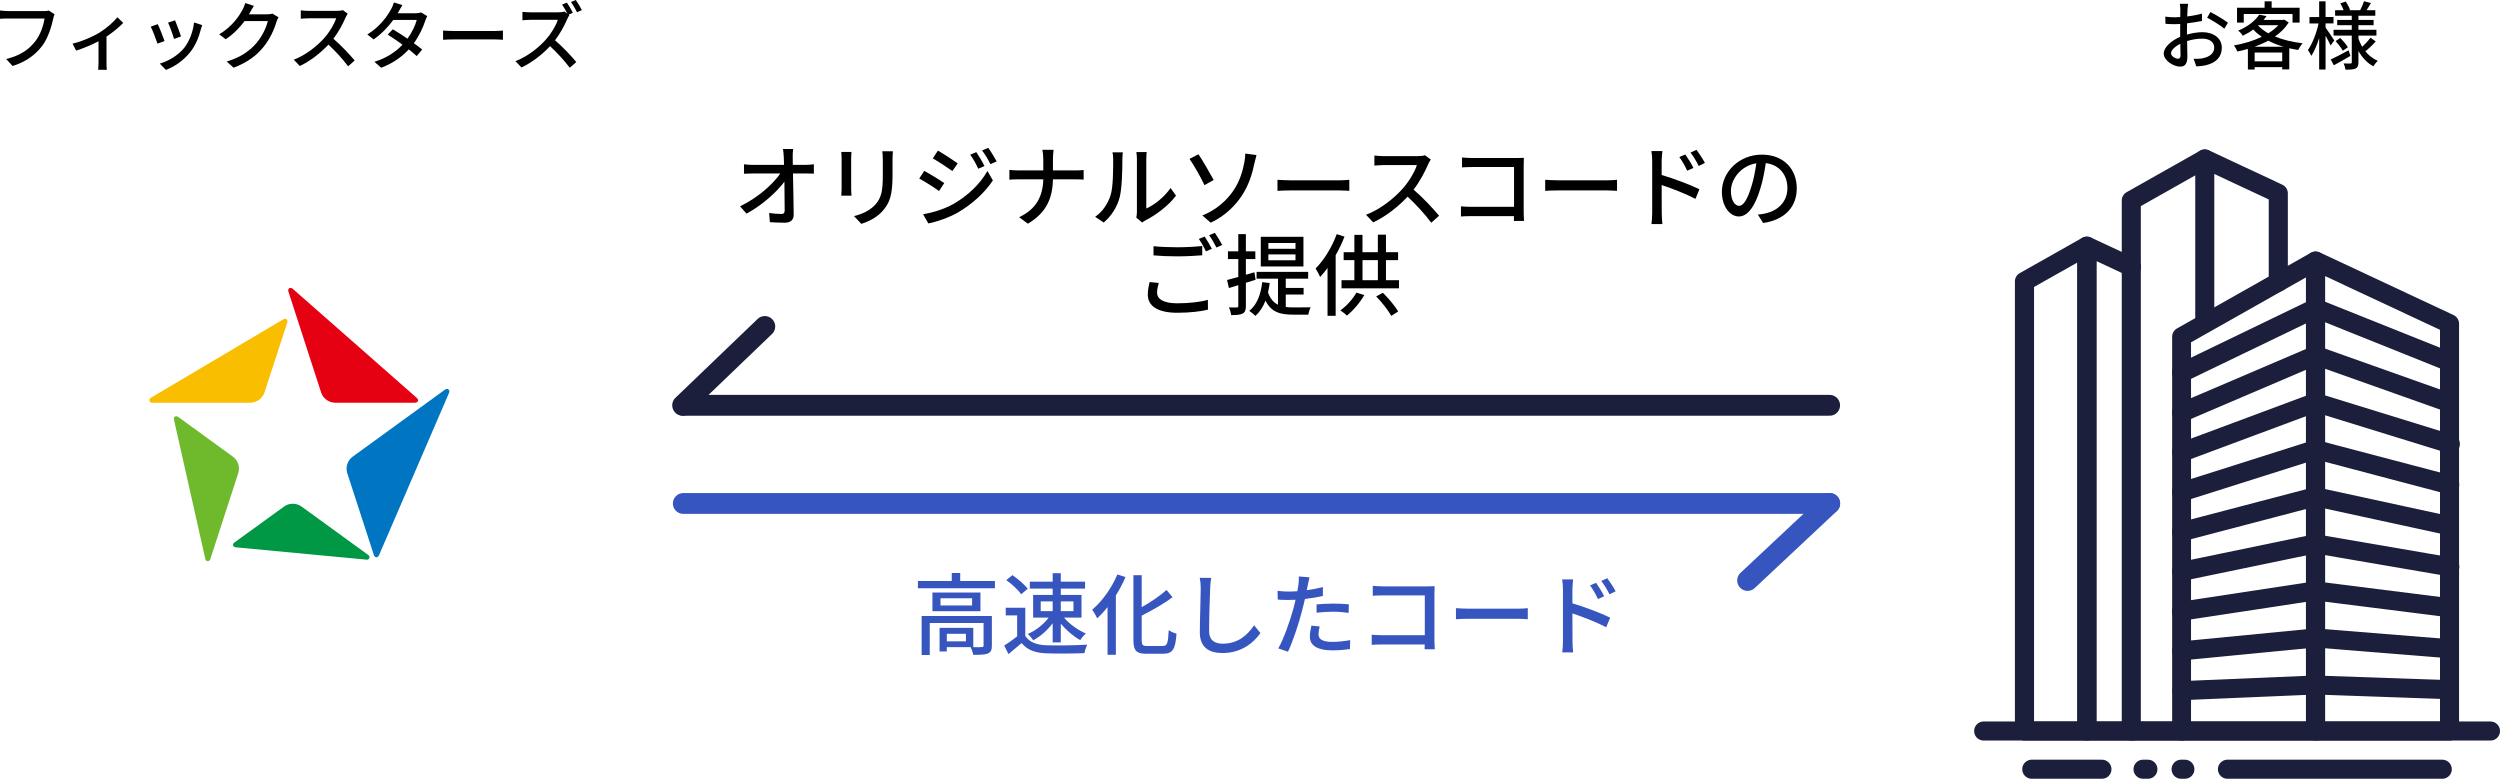 <?xml version="1.0" encoding="UTF-8"?>
<svg id="b" data-name="レイヤー 2" xmlns="http://www.w3.org/2000/svg" viewBox="0 0 840.41 261.8">
  <g id="c" data-name="English">
    <g>
      <line x1="615.06" y1="136.25" x2="229.7" y2="136.25" fill="none" stroke="#1b1f3b" stroke-linecap="round" stroke-miterlimit="10" stroke-width="7"/>
      <line x1="229.7" y1="169.25" x2="615.06" y2="169.25" fill="none" stroke="#3755be" stroke-linecap="round" stroke-miterlimit="10" stroke-width="7"/>
      <line x1="615.1" y1="169.25" x2="587.48" y2="195.13" fill="none" stroke="#3755be" stroke-linecap="round" stroke-miterlimit="10" stroke-width="7"/>
      <line x1="229.48" y1="136.25" x2="257.1" y2="109.75" fill="none" stroke="#1b1f3b" stroke-linecap="round" stroke-miterlimit="10" stroke-width="7"/>
      <g>
        <path d="M778.4,248.95h-45c-1.77,0-3.2-1.43-3.2-3.2h0V113.21c0-1.16.62-2.23,1.62-2.8l45-25.43c1.54-.87,3.49-.33,4.36,1.2.27.48.42,1.03.42,1.59v158c-.02,1.76-1.44,3.17-3.2,3.18ZM736.54,242.53h38.63V93.26l-38.63,21.82v127.45Z" fill="#1b1f3b"/>
        <path d="M823.45,248.95h-45c-1.77,0-3.2-1.43-3.2-3.2h0V87.75c0-1.77,1.43-3.2,3.2-3.2.47,0,.94.1,1.36.3l45,21.07c1.12.53,1.84,1.67,1.84,2.91v136.9c.01,1.77-1.41,3.21-3.18,3.22,0,0-.01,0-.02,0ZM781.61,242.53h38.63V110.88l-38.63-18.07v149.72Z" fill="#1b1f3b"/>
        <path d="M733.36,235.38c-1.77-.06-3.16-1.54-3.11-3.31.05-1.64,1.34-2.98,2.98-3.1l45-1.9,45.31,1.58c1.77.06,3.15,1.54,3.09,3.31,0,0,0,0,0,0-.04,1.74-1.48,3.13-3.23,3.09-.03,0-.06,0-.08,0l-45-1.58-44.78,1.91h-.18Z" fill="#1b1f3b"/>
        <path d="M733.36,222.03c-1.77-.02-3.19-1.48-3.16-3.25.02-1.62,1.25-2.97,2.85-3.15l45-4.37c.19-.02.38-.02.57,0l45,3.62c1.76.24,2.99,1.85,2.75,3.61-.22,1.63-1.63,2.83-3.27,2.78l-44.76-3.6-44.76,4.34-.22.02Z" fill="#1b1f3b"/>
        <path d="M733.36,208.67c-1.77.02-3.22-1.39-3.24-3.15-.02-1.62,1.16-3,2.76-3.22l45-6.85c.29-.04.59-.04.88,0l45,5.67c1.74.32,2.9,1.99,2.58,3.73-.29,1.61-1.75,2.74-3.38,2.63l-44.6-5.62-44.52,6.77c-.16.03-.32.04-.48.04Z" fill="#1b1f3b"/>
        <path d="M733.36,195.32c-1.77,0-3.2-1.45-3.19-3.23,0-1.51,1.07-2.81,2.54-3.12l45-9.33c.4-.07.8-.07,1.2,0l45,7.73c1.76.21,3.02,1.81,2.81,3.57-.21,1.76-1.81,3.02-3.57,2.81-.11-.01-.22-.03-.32-.06l-44.45-7.63-44.45,9.21c-.19.04-.38.05-.57.05Z" fill="#1b1f3b"/>
        <path d="M733.36,181.96c-1.77,0-3.21-1.42-3.22-3.18,0-1.47.98-2.75,2.41-3.12l45-11.81c.49-.12,1-.12,1.49,0l45.05,9.78c1.73.38,2.83,2.08,2.45,3.81-.38,1.73-2.08,2.83-3.81,2.45l-44.3-9.62-44.3,11.62c-.25.05-.51.08-.77.07Z" fill="#1b1f3b"/>
        <path d="M733.36,168.61c-1.77,0-3.21-1.44-3.21-3.21,0-1.39.89-2.62,2.21-3.05l45-14.29c.58-.19,1.2-.2,1.79-.05l45,11.84c1.74.36,2.85,2.06,2.5,3.79-.36,1.74-2.06,2.85-3.79,2.5-.11-.02-.22-.05-.33-.09l-43.98-11.6-44.16,14c-.33.11-.67.16-1.02.16Z" fill="#1b1f3b"/>
        <path d="M733.36,155.25c-1.77-.01-3.2-1.46-3.19-3.23,0-1.32.83-2.51,2.07-2.98l45-16.77c.66-.24,1.39-.27,2.06-.06l45,13.9c1.74.32,2.89,1.98,2.58,3.72s-1.98,2.89-3.72,2.58c-.21-.04-.42-.1-.61-.18l-44-13.57-44,16.39c-.38.14-.78.21-1.18.2Z" fill="#1b1f3b"/>
        <path d="M733.36,141.9c-1.77,0-3.21-1.44-3.2-3.22,0-1.28.77-2.44,1.94-2.94l45-19.24c.74-.32,1.57-.35,2.33-.08l45.05,16c1.6.75,2.29,2.66,1.54,4.26-.65,1.39-2.19,2.12-3.68,1.74l-43.8-15.54-43.89,18.76c-.41.17-.85.26-1.29.26Z" fill="#1b1f3b"/>
        <path d="M733.36,128.53c-1.77,0-3.21-1.42-3.22-3.18,0-1.24.71-2.37,1.83-2.91l45-21.73c.81-.39,1.75-.42,2.58-.09l45.05,18c1.66.66,2.47,2.53,1.81,4.19s-2.53,2.47-4.19,1.81h0l-43.68-17.51-43.79,21.12c-.44.2-.91.3-1.39.3Z" fill="#1b1f3b"/>
        <path d="M733.36,248.95h-16.9c-1.77,0-3.2-1.43-3.2-3.2h0V67.41c0-1.16.62-2.23,1.62-2.8l24.71-13.95c1.55-.87,3.5-.32,4.37,1.23.27.48.41,1.02.41,1.57v55.24c-.1,1.77-1.61,3.12-3.38,3.03-1.63-.09-2.93-1.39-3.03-3.03v-49.75l-18.29,10.33v173.25h13.69c1.77-.1,3.29,1.26,3.38,3.03.1,1.77-1.26,3.29-3.03,3.38-.12,0-.24,0-.36,0h0Z" fill="#1b1f3b"/>
        <path d="M765.88,98.05c-1.77,0-3.2-1.43-3.21-3.2v-27.8l-22.86-10.69c-1.61-.75-2.3-2.67-1.55-4.28.75-1.61,2.67-2.3,4.28-1.55l24.7,11.56c1.13.53,1.85,1.66,1.85,2.9v29.86c0,1.77-1.43,3.2-3.2,3.2,0,0,0,0,0,0Z" fill="#1b1f3b"/>
        <path d="M701.54,248.95h-21c-1.77,0-3.2-1.43-3.2-3.2h0V94.6c0-1.16.62-2.22,1.63-2.79l20.94-11.82c.99-.57,2.2-.57,3.19,0,.98.58,1.59,1.63,1.59,2.77v163c-.01,1.74-1.41,3.16-3.15,3.19ZM683.77,242.53h14.53V88.27l-14.53,8.2v146.06Z" fill="#1b1f3b"/>
        <path d="M716.46,248.95h-14.92c-1.77,0-3.2-1.43-3.2-3.2h0V82.75c-.01-1.76,1.41-3.2,3.17-3.21.48,0,.96.1,1.39.31l15,7c1.6.75,2.29,2.66,1.54,4.26s-2.66,2.29-4.26,1.54h0l-10.39-4.86v154.74h11.75c1.77-.1,3.29,1.26,3.38,3.03.1,1.77-1.26,3.29-3.03,3.38-.12,0-.24,0-.36,0h-.08Z" fill="#1b1f3b"/>
        <path d="M837.02,248.95h-170c-1.77.1-3.29-1.26-3.38-3.03-.1-1.77,1.26-3.29,3.03-3.38.12,0,.24,0,.36,0h170c1.77-.1,3.29,1.26,3.38,3.03.1,1.77-1.26,3.29-3.03,3.38-.12,0-.24,0-.36,0Z" fill="#1b1f3b"/>
        <path d="M821.18,261.79h-72.57c-1.77-.1-3.12-1.61-3.03-3.38.09-1.63,1.39-2.93,3.03-3.03h72.57c1.77.1,3.12,1.61,3.03,3.38-.09,1.63-1.39,2.93-3.03,3.03Z" fill="#1b1f3b"/>
        <path d="M706.42,261.79h-23.59c-1.77-.1-3.12-1.61-3.03-3.38.09-1.63,1.39-2.93,3.03-3.03h23.59c1.77-.1,3.29,1.26,3.38,3.03.1,1.77-1.26,3.29-3.03,3.38-.12,0-.24,0-.36,0Z" fill="#1b1f3b"/>
        <path d="M734.3,261.79h-1.27c-1.77-.1-3.12-1.61-3.03-3.38.09-1.63,1.39-2.93,3.03-3.03h1.27c1.77-.1,3.29,1.26,3.38,3.03.1,1.77-1.26,3.29-3.03,3.38-.12,0-.24,0-.36,0ZM721.86,261.79h-1.27c-1.77.1-3.29-1.26-3.38-3.03-.1-1.77,1.26-3.29,3.03-3.38.12,0,.24,0,.36,0h1.27c1.77-.1,3.29,1.26,3.38,3.03.1,1.77-1.26,3.29-3.03,3.38-.12,0-.24,0-.36,0Z" fill="#1b1f3b"/>
      </g>
      <g>
        <path d="M123.07,188.12c.46.15.95-.1,1.1-.55.14-.41-.06-.87-.45-1.06l-22.37-16.24c-1.74-1.25-4.1-1.25-5.84,0l-16.58,12c-1,.69-.72,1.63.44,1.73l43.7,4.12Z" fill="#009844"/>
        <path d="M68.99,187.78c0,.48.4.86.88.86.43,0,.78-.32.85-.74l9.37-28.84c.65-2.04-.07-4.28-1.8-5.55l-18.27-13.27c-.95-.69-1.77-.17-1.51.95l10.48,46.59Z" fill="#6fb92c"/>
        <path d="M50.76,133.69c-.45.18-.66.7-.48,1.15.15.36.51.58.9.54h33c2.14-.03,4.03-1.4,4.72-3.43l7.64-23.42c.36-1.12-.39-1.74-1.38-1.14l-44.4,26.3Z" fill="#f9be00"/>
        <path d="M98.42,97.1c-.83-.76-1.79-.08-1.47.92l11,33.93c.69,2.03,2.58,3.4,4.72,3.43h26.72c1.19,0,1.54-.9.67-1.66l-41.64-36.62Z" fill="#e50012"/>
        <path d="M150.94,132.09c.46-1-.48-1.73-1.33-1.12l-31.07,22.56c-1.73,1.27-2.45,3.51-1.8,5.55l8.91,27.38c.36,1.13,1.33,1.19,1.78.13l23.51-54.5Z" fill="#0075c1"/>
      </g>
      <g>
        <path d="M17.9,6.25c-.55,2.55-1.7,6.52-3.72,9.17-2.27,2.97-5.4,5.35-9.95,6.77l-2.15-2.35c4.9-1.2,7.72-3.32,9.77-5.95,1.72-2.17,2.8-5.37,3.12-7.67H2.7c-1.07,0-2.07.05-2.7.1v-2.8c.7.1,1.88.2,2.7.2h12.12c.42,0,1.05-.02,1.6-.17l1.92,1.25c-.2.4-.33.95-.45,1.45Z"/>
        <path d="M33.4,11c2.37-1.47,4.77-3.6,6.07-5.2l1.95,1.9c-1.25,1.32-3.4,3.12-5.62,4.6v8.77c0,.8.02,1.97.12,2.4h-2.9c.05-.42.1-1.6.1-2.4v-7.2c-2.15,1.12-5.02,2.35-7.52,3.15l-1.2-2.35c3.27-.75,6.97-2.45,9-3.67Z"/>
        <path d="M55.32,13.8l-2.38.87c-.42-1.32-1.72-4.72-2.27-5.7l2.35-.85c.58,1.15,1.82,4.3,2.3,5.67ZM67.5,9.9c-.67,2.67-1.75,5.32-3.5,7.55-2.3,2.95-5.4,4.97-8.22,6.05l-2.07-2.12c2.82-.8,6.12-2.7,8.2-5.27,1.72-2.15,2.97-5.4,3.32-8.55l2.75.88c-.22.62-.38,1.07-.47,1.47ZM60.85,12.25l-2.35.85c-.3-1.17-1.42-4.3-2-5.5l2.35-.77c.45,1.05,1.67,4.32,2,5.42Z"/>
        <path d="M84.05,4.2c-.1.2-.22.42-.35.62h6c.7,0,1.4-.07,1.88-.25l2.05,1.25c-.25.4-.53,1.02-.7,1.52-.67,2.4-2.15,5.75-4.4,8.5-2.3,2.85-5.32,5.12-10,6.92l-2.32-2.07c4.82-1.45,7.8-3.65,10.02-6.25,1.85-2.12,3.35-5.27,3.8-7.37h-7.8c-1.6,2.15-3.72,4.37-6.35,6.12l-2.2-1.65c4.35-2.6,6.67-6.07,7.85-8.27.3-.5.72-1.52.92-2.25l2.9.95c-.5.75-1.02,1.72-1.3,2.22Z"/>
        <path d="M116.17,5.9c-.87,2.05-2.35,4.87-4.1,7.12,2.57,2.2,5.6,5.42,7.15,7.32l-2.2,1.95c-1.65-2.25-4.15-5-6.62-7.3-2.67,2.85-6.05,5.52-9.62,7.2l-2.02-2.12c4.05-1.55,7.8-4.55,10.27-7.32,1.7-1.9,3.37-4.65,3.97-6.6h-9.17c-.97,0-2.32.12-2.72.15v-2.82c.5.08,1.95.18,2.72.18h9.27c.92,0,1.75-.1,2.17-.25l1.62,1.2c-.17.25-.55.87-.73,1.3Z"/>
        <path d="M133.97,3.95c-.1.17-.17.32-.27.5h6.02c.7,0,1.4-.1,1.88-.27l2.02,1.25c-.23.42-.5,1.05-.67,1.55-.7,2.17-2,5-3.82,7.55,1.05.75,2.02,1.5,2.8,2.12l-1.85,2.2c-.7-.65-1.65-1.42-2.67-2.25-2.22,2.42-5.2,4.62-9.27,6.17l-2.28-2c4.27-1.3,7.3-3.47,9.45-5.75-1.72-1.25-3.52-2.47-4.97-3.4l1.72-1.77c1.5.88,3.25,2,4.92,3.15,1.47-2.02,2.65-4.47,3.12-6.3h-7.9c-1.65,2.27-3.92,4.7-6.6,6.55l-2.12-1.65c4.32-2.67,6.8-6.3,8-8.52.3-.52.75-1.52.95-2.25l2.85.9c-.5.75-1.02,1.72-1.3,2.22Z"/>
        <path d="M152.67,10.42h13.6c1.2,0,2.17-.1,2.8-.15v3.1c-.55-.03-1.7-.12-2.8-.12h-13.6c-1.38,0-2.87.05-3.72.12v-3.1c.83.05,2.38.15,3.72.15Z"/>
        <path d="M192.57,4.3l-1.42.62.25.2c-.17.22-.55.87-.72,1.3-.88,2.05-2.35,4.85-4.1,7.12,2.57,2.2,5.6,5.42,7.15,7.32l-2.2,1.92c-1.65-2.22-4.15-4.97-6.62-7.27-2.67,2.85-6.05,5.5-9.62,7.17l-2.02-2.12c4.05-1.52,7.8-4.55,10.27-7.3,1.7-1.9,3.37-4.65,3.97-6.6h-9.17c-.97,0-2.32.12-2.72.15v-2.82c.5.08,1.95.15,2.72.15h9.27c.92,0,1.75-.1,2.17-.25l.97.75c-.5-1-1.2-2.22-1.8-3.1l1.62-.67c.62.92,1.55,2.5,2,3.42ZM195.6,3.4l-1.62.72c-.53-1.07-1.35-2.5-2.02-3.45l1.6-.67c.65.92,1.6,2.5,2.05,3.4Z"/>
      </g>
      <g>
        <path d="M735.37,3.22c-.03.6-.05,1.4-.1,2.3,1.75-.2,3.55-.55,4.92-.95l.05,2.45c-1.45.32-3.3.62-5.02.82-.03,1-.05,2-.05,2.9v.88c1.82-.52,3.67-.8,5.2-.8,3.72,0,6.52,2,6.52,5.2,0,2.97-1.72,5.05-5.4,5.92-1.12.25-2.25.32-3.17.38l-.9-2.55c1,.02,2.08.02,3-.18,2.1-.4,3.92-1.5,3.92-3.6,0-1.92-1.72-3-4-3-1.75,0-3.47.3-5.12.82.03,2.07.1,4.17.1,5.17,0,2.65-.97,3.42-2.45,3.42-2.17,0-5.5-2-5.5-4.4,0-2.12,2.57-4.35,5.52-5.62v-1.55c0-.88,0-1.82.02-2.77-.62.05-1.17.07-1.65.07-1.52,0-2.47-.05-3.3-.12l-.08-2.4c1.42.18,2.4.2,3.32.2.52,0,1.1-.02,1.72-.08,0-1.12.03-2.02.03-2.47,0-.52-.08-1.52-.15-1.97h2.75c-.07.48-.15,1.32-.2,1.92ZM732.17,19.75c.5,0,.85-.32.85-1.15s-.05-2.25-.08-3.87c-1.82.9-3.12,2.17-3.12,3.17s1.5,1.85,2.35,1.85ZM748.95,7.65l-1.22,2c-1.2-1.1-4.2-2.87-5.77-3.7l1.1-1.9c1.85.92,4.65,2.62,5.9,3.6Z"/>
        <path d="M769.37,7.55c-1.12,1.82-2.72,3.4-4.62,4.72,2.72,1.12,5.92,1.9,9.32,2.27-.53.55-1.15,1.57-1.5,2.25-1.02-.15-2.02-.35-3-.57v7.1h-2.37v-.75h-9.27v.8h-2.27v-6.92c-1.17.35-2.37.62-3.55.87-.22-.6-.72-1.55-1.15-2.05,3.22-.55,6.52-1.52,9.37-2.9-1.05-.72-2.02-1.52-2.87-2.45-1.02.77-2.2,1.47-3.52,2.1-.32-.55-1.02-1.35-1.55-1.72,3.45-1.42,5.82-3.47,7.07-5.37l2.45.5c-.3.42-.62.85-.97,1.27h6.5l.42-.1,1.52.95ZM754.28,7.6h-2.27V2.6h9.27V.45h2.37v2.15h9.4v5h-2.38v-2.9h-16.4v2.9ZM767.65,15.72c-1.85-.55-3.57-1.22-5.15-2.05-1.45.8-3.02,1.47-4.62,2.05h9.77ZM767.2,20.62v-2.97h-9.27v2.97h9.27ZM759.1,8.6c.92.97,2.08,1.85,3.42,2.6,1.32-.82,2.47-1.72,3.37-2.72h-6.65l-.15.12Z"/>
        <path d="M783.47,15.3c-.32-.77-1.05-2.12-1.7-3.3v11.37h-2.15v-10.57c-.75,2.37-1.67,4.57-2.67,6-.22-.62-.77-1.5-1.1-2,1.47-2.05,2.9-5.75,3.57-8.92h-3.05v-2.15h3.25V.45h2.15v5.27h2.67v2.15h-2.67v1.38c.67.9,2.52,3.7,2.92,4.35l-1.23,1.7ZM790.12,18.8c-1.87,1.1-3.92,2.25-5.57,3.15l-1.05-1.95c1.55-.7,3.8-1.9,6.02-3.1l.6,1.9ZM794.9,16.92c1.15,1.55,2.65,2.77,4.42,3.5-.45.42-1.15,1.3-1.45,1.87-2.12-1.1-3.8-2.92-5.05-5.17v3.82c0,1.12-.23,1.72-.95,2.1-.72.35-1.85.38-3.4.38-.08-.57-.35-1.52-.62-2.1.98.05,2,.05,2.33.02.3,0,.4-.1.4-.4v-8.97h-6.12v-1.95h6.12v-1.55h-4.9v-1.77h4.9v-1.4h-5.6v-1.87h2.87c-.27-.72-.72-1.6-1.12-2.3l1.82-.62c.6.88,1.2,2.05,1.45,2.82l-.27.1h3.67c.45-.85,1.03-2.15,1.3-3.02l2.32.62c-.5.85-1,1.7-1.45,2.4h2.92v1.87h-5.67v1.4h5.1v1.77h-5.1v1.55h6.05v1.95h-6.05v1.05c.35.95.77,1.87,1.27,2.72.95-.87,2.1-2.12,2.77-3.07l1.77,1.25c-1.05,1.2-2.38,2.45-3.37,3.27l-.38-.27ZM786.75,12.77c.92.95,2.02,2.25,2.52,3.12l-1.7,1.17c-.47-.87-1.52-2.25-2.42-3.25l1.6-1.05Z"/>
      </g>
      <g>
        <path d="M266.48,52.82c0,.72.03,1.59.03,2.61h4.29c.87,0,2.16-.12,2.79-.21v3.15c-.81-.03-1.89-.06-2.64-.06h-4.38c.09,4.44.21,9.99.24,13.86,0,1.74-1.02,2.7-3.03,2.7-1.65,0-3.39-.09-4.98-.18l-.24-3.09c1.38.21,3.03.33,4.11.33.81,0,1.11-.39,1.11-1.2,0-2.25-.03-6-.09-9.66-2.58,3.51-7.65,8.04-12.75,10.74l-2.16-2.46c5.97-2.85,11.13-7.5,13.53-11.04h-9.15c-1.05,0-2.07.03-3.06.09v-3.18c.84.12,2.04.21,3,.21h10.47c-.03-.99-.06-1.89-.09-2.61-.06-1.2-.15-2.01-.27-2.73h3.42c-.12.87-.18,1.86-.15,2.73Z"/>
        <path d="M286.13,53.3v10.05c0,.78.06,1.83.12,2.43h-3.45c.03-.51.12-1.56.12-2.43v-10.05c0-.54-.03-1.59-.12-2.22h3.45c-.06.63-.12,1.38-.12,2.22ZM300.04,53.6v5.34c0,6.87-1.08,9.42-3.3,11.94-1.95,2.28-4.98,3.66-7.17,4.38l-2.49-2.61c2.85-.72,5.34-1.86,7.2-3.9,2.1-2.4,2.49-4.74,2.49-9.99v-5.16c0-1.08-.09-1.98-.18-2.76h3.57c-.06.78-.12,1.68-.12,2.76Z"/>
        <path d="M317.42,61.55l-1.74,2.67c-1.56-1.14-4.77-3.18-6.66-4.2l1.68-2.58c1.89,1.02,5.31,3.12,6.72,4.11ZM320.45,68.6c5.01-2.85,9.09-6.87,11.49-11.13l1.83,3.18c-2.7,4.08-6.87,7.92-11.73,10.77-3.03,1.74-7.23,3.18-9.96,3.69l-1.77-3.09c3.33-.57,6.99-1.68,10.14-3.42ZM321.95,54.92l-1.8,2.58c-1.53-1.11-4.74-3.21-6.57-4.26l1.71-2.61c1.86,1.05,5.22,3.27,6.66,4.29ZM330.95,55.82l-2.1.9c-.78-1.71-1.65-3.27-2.7-4.71l2.04-.87c.81,1.17,2.07,3.27,2.76,4.68ZM335.05,54.26l-2.1.93c-.84-1.71-1.77-3.21-2.82-4.62l2.07-.87c.84,1.11,2.1,3.18,2.85,4.56Z"/>
        <path d="M350.39,50.36h3.78c-.12.78-.21,2.34-.21,3.24v3.69h7.44c1.17,0,2.34-.06,2.88-.15v3.24c-.54-.06-1.86-.09-2.91-.09h-7.41c-.12,6.33-2.19,11.22-8.43,14.91l-2.94-2.19c5.76-2.67,7.98-7.05,8.13-12.72h-8.31c-1.2,0-2.34.03-3.09.12v-3.3c.72.09,1.89.18,3.03.18h8.37v-3.69c0-.96-.12-2.46-.33-3.24Z"/>
        <path d="M373.34,65.6c.87-2.67.87-8.52.87-11.97,0-1.02-.06-1.74-.24-2.43h3.48c-.03.24-.15,1.35-.15,2.4,0,3.42-.12,9.81-.93,12.81-.9,3.3-2.79,6.24-5.34,8.4l-2.88-1.92c2.61-1.8,4.32-4.53,5.19-7.29ZM382.19,71.27v-17.76c0-1.23-.18-2.22-.18-2.4h3.48c-.03.18-.15,1.17-.15,2.4v16.59c2.61-1.17,6-3.72,8.16-6.9l1.83,2.58c-2.55,3.39-6.78,6.54-10.23,8.28-.54.3-.9.57-1.14.75l-1.98-1.65c.12-.51.21-1.2.21-1.89Z"/>
        <path d="M407.99,60.5l-3.09,1.74c-1.38-2.91-3.72-7.02-5.04-8.82l3.03-1.56c1.38,2.04,4.02,6.63,5.1,8.64ZM414.65,64.04c2.25-3.33,3.15-6.81,3.66-9.48.21-1.02.3-2.31.3-2.94l3.78.51c-.27.96-.57,2.19-.72,2.85-.72,3.54-1.92,7.26-4.11,10.65-2.37,3.6-5.73,6.93-10.56,9.24l-2.82-2.43c4.95-2.01,8.25-5.16,10.47-8.4Z"/>
        <path d="M433.91,60.62h16.32c1.44,0,2.61-.12,3.36-.18v3.72c-.66-.03-2.04-.15-3.36-.15h-16.32c-1.65,0-3.45.06-4.47.15v-3.72c.99.06,2.85.18,4.47.18Z"/>
        <path d="M480.11,55.19c-1.05,2.46-2.82,5.85-4.92,8.55,3.09,2.64,6.72,6.51,8.58,8.79l-2.64,2.34c-1.98-2.7-4.98-6-7.95-8.76-3.21,3.42-7.26,6.63-11.55,8.64l-2.43-2.55c4.86-1.86,9.36-5.46,12.33-8.79,2.04-2.28,4.05-5.58,4.77-7.92h-11.01c-1.17,0-2.79.15-3.27.18v-3.39c.6.09,2.34.21,3.27.21h11.13c1.11,0,2.1-.12,2.61-.3l1.95,1.44c-.21.3-.66,1.05-.87,1.56Z"/>
        <path d="M494.96,53.12h14.91c.81,0,1.86-.03,2.4-.06-.03.66-.06,1.74-.06,2.52v15.51c0,1.05.06,2.52.12,3.18h-3.42c0-.42.03-.99.03-1.62h-14.22c-1.23,0-2.73.06-3.6.12v-3.39c.87.06,2.19.15,3.48.15h14.37v-13.38h-14.01c-1.17,0-2.7.06-3.48.12v-3.33c1.05.09,2.49.18,3.48.18Z"/>
        <path d="M523.91,60.62h16.32c1.44,0,2.61-.12,3.36-.18v3.72c-.66-.03-2.04-.15-3.36-.15h-16.32c-1.65,0-3.45.06-4.47.15v-3.72c.99.06,2.85.18,4.47.18Z"/>
        <path d="M555.41,54.14c0-.96-.09-2.37-.27-3.36h3.69c-.09.99-.24,2.28-.24,3.36v4.68c3.96,1.17,9.72,3.33,12.69,4.8l-1.32,3.24c-3.18-1.68-8.07-3.57-11.37-4.65.03,4.14.03,8.28.03,9.27,0,.93.09,2.76.21,3.84h-3.66c.15-1.05.24-2.7.24-3.84v-17.34ZM569.27,56.45l-2.1.93c-.78-1.71-1.62-3.15-2.64-4.59l2.01-.87c.81,1.17,2.07,3.12,2.73,4.53ZM573.13,54.77l-2.07,1.02c-.87-1.71-1.71-3.09-2.76-4.5l2.01-.93c.81,1.11,2.1,3.06,2.82,4.41Z"/>
        <path d="M592.7,74.96l-1.77-2.82c1.02-.09,1.92-.24,2.67-.42,3.84-.87,7.26-3.69,7.26-8.52,0-4.35-2.64-7.8-7.26-8.37-.42,2.7-.93,5.61-1.8,8.43-1.8,6.12-4.29,9.51-7.26,9.51s-5.7-3.3-5.7-8.31c0-6.72,5.88-12.48,13.41-12.48s11.76,5.04,11.76,11.31-4.02,10.62-11.31,11.67ZM584.63,69.2c1.35,0,2.76-1.95,4.14-6.57.75-2.37,1.29-5.1,1.65-7.74-5.4.87-8.55,5.55-8.55,9.27,0,3.45,1.47,5.04,2.76,5.04Z"/>
        <path d="M388.97,98.36c0,2.13,2.1,3.6,6.72,3.6,4.08,0,7.92-.45,10.35-1.17l.03,3.3c-2.34.6-6.06,1.05-10.29,1.05-6.45,0-9.93-2.16-9.93-6.09,0-1.62.33-3.06.6-4.23l3.09.3c-.33,1.14-.57,2.16-.57,3.24ZM395.81,83.12c2.91,0,6.12-.18,8.34-.42v3.12c-2.07.18-5.52.36-8.34.36-3.06,0-5.64-.12-8.04-.33v-3.09c2.19.24,4.95.36,8.04.36ZM407.38,83.63l-1.98.87c-.6-1.23-1.56-3.03-2.4-4.17l1.95-.81c.75,1.08,1.83,2.94,2.43,4.11ZM410.87,82.34l-1.95.87c-.66-1.29-1.62-3.03-2.46-4.14l1.92-.81c.78,1.11,1.92,3,2.49,4.08Z"/>
        <path d="M418.82,95.06v7.77c0,1.38-.27,2.13-1.05,2.55-.81.45-2.01.54-3.9.54-.06-.66-.39-1.86-.75-2.58,1.2.03,2.31.03,2.64.03.36,0,.51-.12.51-.54v-6.96l-3.15.96-.63-2.7c1.05-.27,2.37-.63,3.78-1.02v-6.03h-3.48v-2.58h3.48v-5.79h2.55v5.79h3.18v2.58h-3.18v5.28l2.88-.84.39,2.52-3.27,1.02ZM432.23,103.19c.81.12,1.65.15,2.52.15s4.71,0,5.85-.03c-.33.6-.69,1.77-.78,2.46h-5.16c-4.17,0-7.29-.75-9.24-4.71-.81,2.1-1.92,3.81-3.39,5.13-.42-.45-1.47-1.32-2.07-1.68,2.58-2.07,3.87-5.43,4.35-9.66l2.52.3c-.15,1.11-.33,2.16-.57,3.15.78,2.16,1.92,3.45,3.36,4.14v-8.76h-7.2v-2.28h17.34v2.28h-7.53v3.12h6v2.22h-6v4.17ZM438.17,89.57h-14.34v-9.96h14.34v9.96ZM435.5,81.68h-9.12v1.95h9.12v-1.95ZM435.5,85.52h-9.12v1.98h9.12v-1.98Z"/>
        <path d="M451.97,79.55c-.81,2.1-1.83,4.26-2.97,6.24v20.37h-2.73v-16.08c-.81,1.11-1.65,2.13-2.49,3.03-.27-.69-1.08-2.19-1.53-2.85,2.82-2.79,5.49-7.14,7.11-11.55l2.61.84ZM458.62,99.2c-1.47,2.61-3.78,5.22-5.82,6.9-.51-.51-1.59-1.35-2.22-1.77,2.1-1.47,4.14-3.75,5.4-5.97l2.64.84ZM470.29,94.19v2.73h-19.32v-2.73h4.32v-6.75h-3.6v-2.67h3.6v-5.82h2.73v5.82h5.16v-5.88h2.73v5.88h4.08v2.67h-4.08v6.75h4.38ZM458.03,94.19h5.16v-6.75h-5.16v6.75ZM464.87,98.42c1.95,1.92,4.11,4.5,5.16,6.27l-2.34,1.5c-.99-1.83-3.12-4.56-5.07-6.54l2.25-1.23Z"/>
      </g>
      <g>
        <path d="M334.46,195.32v2.43h-25.89v-2.43h11.37v-2.7h2.85v2.7h11.67ZM333.43,217.04c0,1.41-.3,2.19-1.32,2.64-1.05.42-2.61.45-4.95.45-.12-.78-.51-1.86-.87-2.58h-8.01v1.44h-2.43v-7.92h11.34v6.48c1.32.03,2.46.03,2.82-.03.48,0,.63-.12.63-.51v-7.59h-18.09v10.77h-2.73v-13.11h23.61v9.96ZM329.59,199.19v6.27h-16.14v-6.27h16.14ZM326.78,201.11h-10.62v2.43h10.62v-2.43ZM324.71,213.05h-6.42v2.55h6.42v-2.55Z" fill="#3755be"/>
        <path d="M344.66,213.77c1.32,2.07,3.78,3.03,7.08,3.15,3.33.12,9.99.03,13.74-.21-.33.66-.78,1.98-.93,2.85-3.39.15-9.42.21-12.84.06-3.81-.15-6.39-1.14-8.28-3.45-1.41,1.23-2.85,2.43-4.41,3.72l-1.44-2.88c1.35-.84,2.94-1.95,4.35-3.09v-7.05h-3.84v-2.58h6.57v9.48ZM343.28,199.76c-.96-1.41-3.12-3.42-5.01-4.74l2.07-1.68c1.86,1.29,4.11,3.15,5.13,4.59l-2.19,1.83ZM353.87,209.51c-1.77,2.37-4.2,4.53-6.57,5.73-.39-.66-1.2-1.62-1.8-2.13,2.61-1.08,5.34-3.21,7.02-5.49h-5.22v-7.62h6.57v-2.13h-7.68v-2.34h7.68v-2.85h2.73v2.85h8.16v2.34h-8.16v2.13h6.96v7.62h-5.88c1.83,2.19,4.8,4.26,7.35,5.34-.63.54-1.47,1.53-1.89,2.22-2.22-1.2-4.68-3.3-6.54-5.52v6.3h-2.73v-6.45ZM349.85,205.43h4.02v-3.27h-4.02v3.27ZM356.6,202.16v3.27h4.26v-3.27h-4.26Z" fill="#3755be"/>
        <path d="M378.35,194c-.9,2.1-1.98,4.17-3.24,6.15v19.98h-2.79v-16.05c-1.11,1.41-2.31,2.7-3.48,3.78-.3-.72-1.17-2.22-1.68-2.91,3.33-2.79,6.54-7.26,8.46-11.85l2.73.9ZM390.88,217.16c1.56,0,1.77-1.05,2.01-5.34.69.51,1.83,1.02,2.61,1.2-.36,4.98-1.17,6.75-4.44,6.75h-5.67c-3.39,0-4.38-1.02-4.38-4.65v-21.75h2.79v10.74c3.12-1.74,6.27-3.9,8.34-5.79l2.01,2.43c-2.85,2.19-6.75,4.35-10.35,6.21v8.19c0,1.71.3,2.01,1.86,2.01h5.22Z" fill="#3755be"/>
        <path d="M406.82,197.72c-.15,3.33-.36,10.26-.36,14.4,0,3.18,1.95,4.26,4.56,4.26,5.25,0,8.4-2.97,10.56-6.18l2.13,2.61c-1.98,2.85-6.03,6.72-12.75,6.72-4.56,0-7.62-1.95-7.62-6.93,0-4.26.3-12,.3-14.88,0-1.26-.12-2.49-.33-3.48l3.84.03c-.18,1.11-.3,2.37-.33,3.45Z" fill="#3755be"/>
        <path d="M439.64,196.64c-.09.51-.21,1.11-.36,1.77,1.83-.27,3.69-.6,5.43-1.05v2.97c-1.89.45-3.99.78-6.03,1.02-.3,1.29-.63,2.67-.96,3.93-1.08,4.23-3.12,10.41-4.74,13.8l-3.27-1.11c1.77-3.06,3.96-9.24,5.1-13.44.24-.93.48-1.92.72-2.91-.87.03-1.68.06-2.43.06-1.38,0-2.49-.03-3.57-.12l-.06-2.94c1.47.18,2.52.24,3.66.24.93,0,1.95-.03,3-.12.15-.9.3-1.68.36-2.25.15-.93.18-2.04.12-2.7l3.6.27c-.18.75-.45,1.98-.57,2.58ZM443.24,213.2c0,1.35.81,2.58,4.65,2.58,1.98,0,4.02-.24,6-.6l-.09,3.03c-1.65.21-3.66.42-5.94.42-4.89,0-7.53-1.59-7.53-4.56,0-1.26.24-2.52.51-3.75l2.79.27c-.24.93-.39,1.86-.39,2.61ZM448.19,202.91c1.74,0,3.54.06,5.25.24l-.09,2.88c-1.53-.21-3.3-.39-5.1-.39-1.95,0-3.78.12-5.67.33v-2.79c1.62-.15,3.69-.27,5.61-.27Z" fill="#3755be"/>
        <path d="M464.96,197.12h14.91c.81,0,1.86-.03,2.4-.06-.03.66-.06,1.74-.06,2.52v15.51c0,1.05.06,2.52.12,3.18h-3.42c0-.42.03-.99.03-1.62h-14.22c-1.23,0-2.73.06-3.6.12v-3.39c.87.06,2.19.15,3.48.15h14.37v-13.38h-14.01c-1.17,0-2.7.06-3.48.12v-3.33c1.05.09,2.49.18,3.48.18Z" fill="#3755be"/>
        <path d="M493.91,204.62h16.32c1.44,0,2.61-.12,3.36-.18v3.72c-.66-.03-2.04-.15-3.36-.15h-16.32c-1.65,0-3.45.06-4.47.15v-3.72c.99.06,2.85.18,4.47.18Z" fill="#3755be"/>
        <path d="M525.41,198.14c0-.96-.09-2.37-.27-3.36h3.69c-.09.99-.24,2.28-.24,3.36v4.68c3.96,1.17,9.72,3.33,12.69,4.8l-1.32,3.24c-3.18-1.68-8.07-3.57-11.37-4.65.03,4.14.03,8.28.03,9.27,0,.93.09,2.76.21,3.84h-3.66c.15-1.05.24-2.7.24-3.84v-17.34ZM539.27,200.45l-2.1.93c-.78-1.71-1.62-3.15-2.64-4.59l2.01-.87c.81,1.17,2.07,3.12,2.73,4.53ZM543.13,198.77l-2.07,1.02c-.87-1.71-1.71-3.09-2.76-4.5l2.01-.93c.81,1.11,2.1,3.06,2.82,4.41Z" fill="#3755be"/>
      </g>
    </g>
  </g>
</svg>